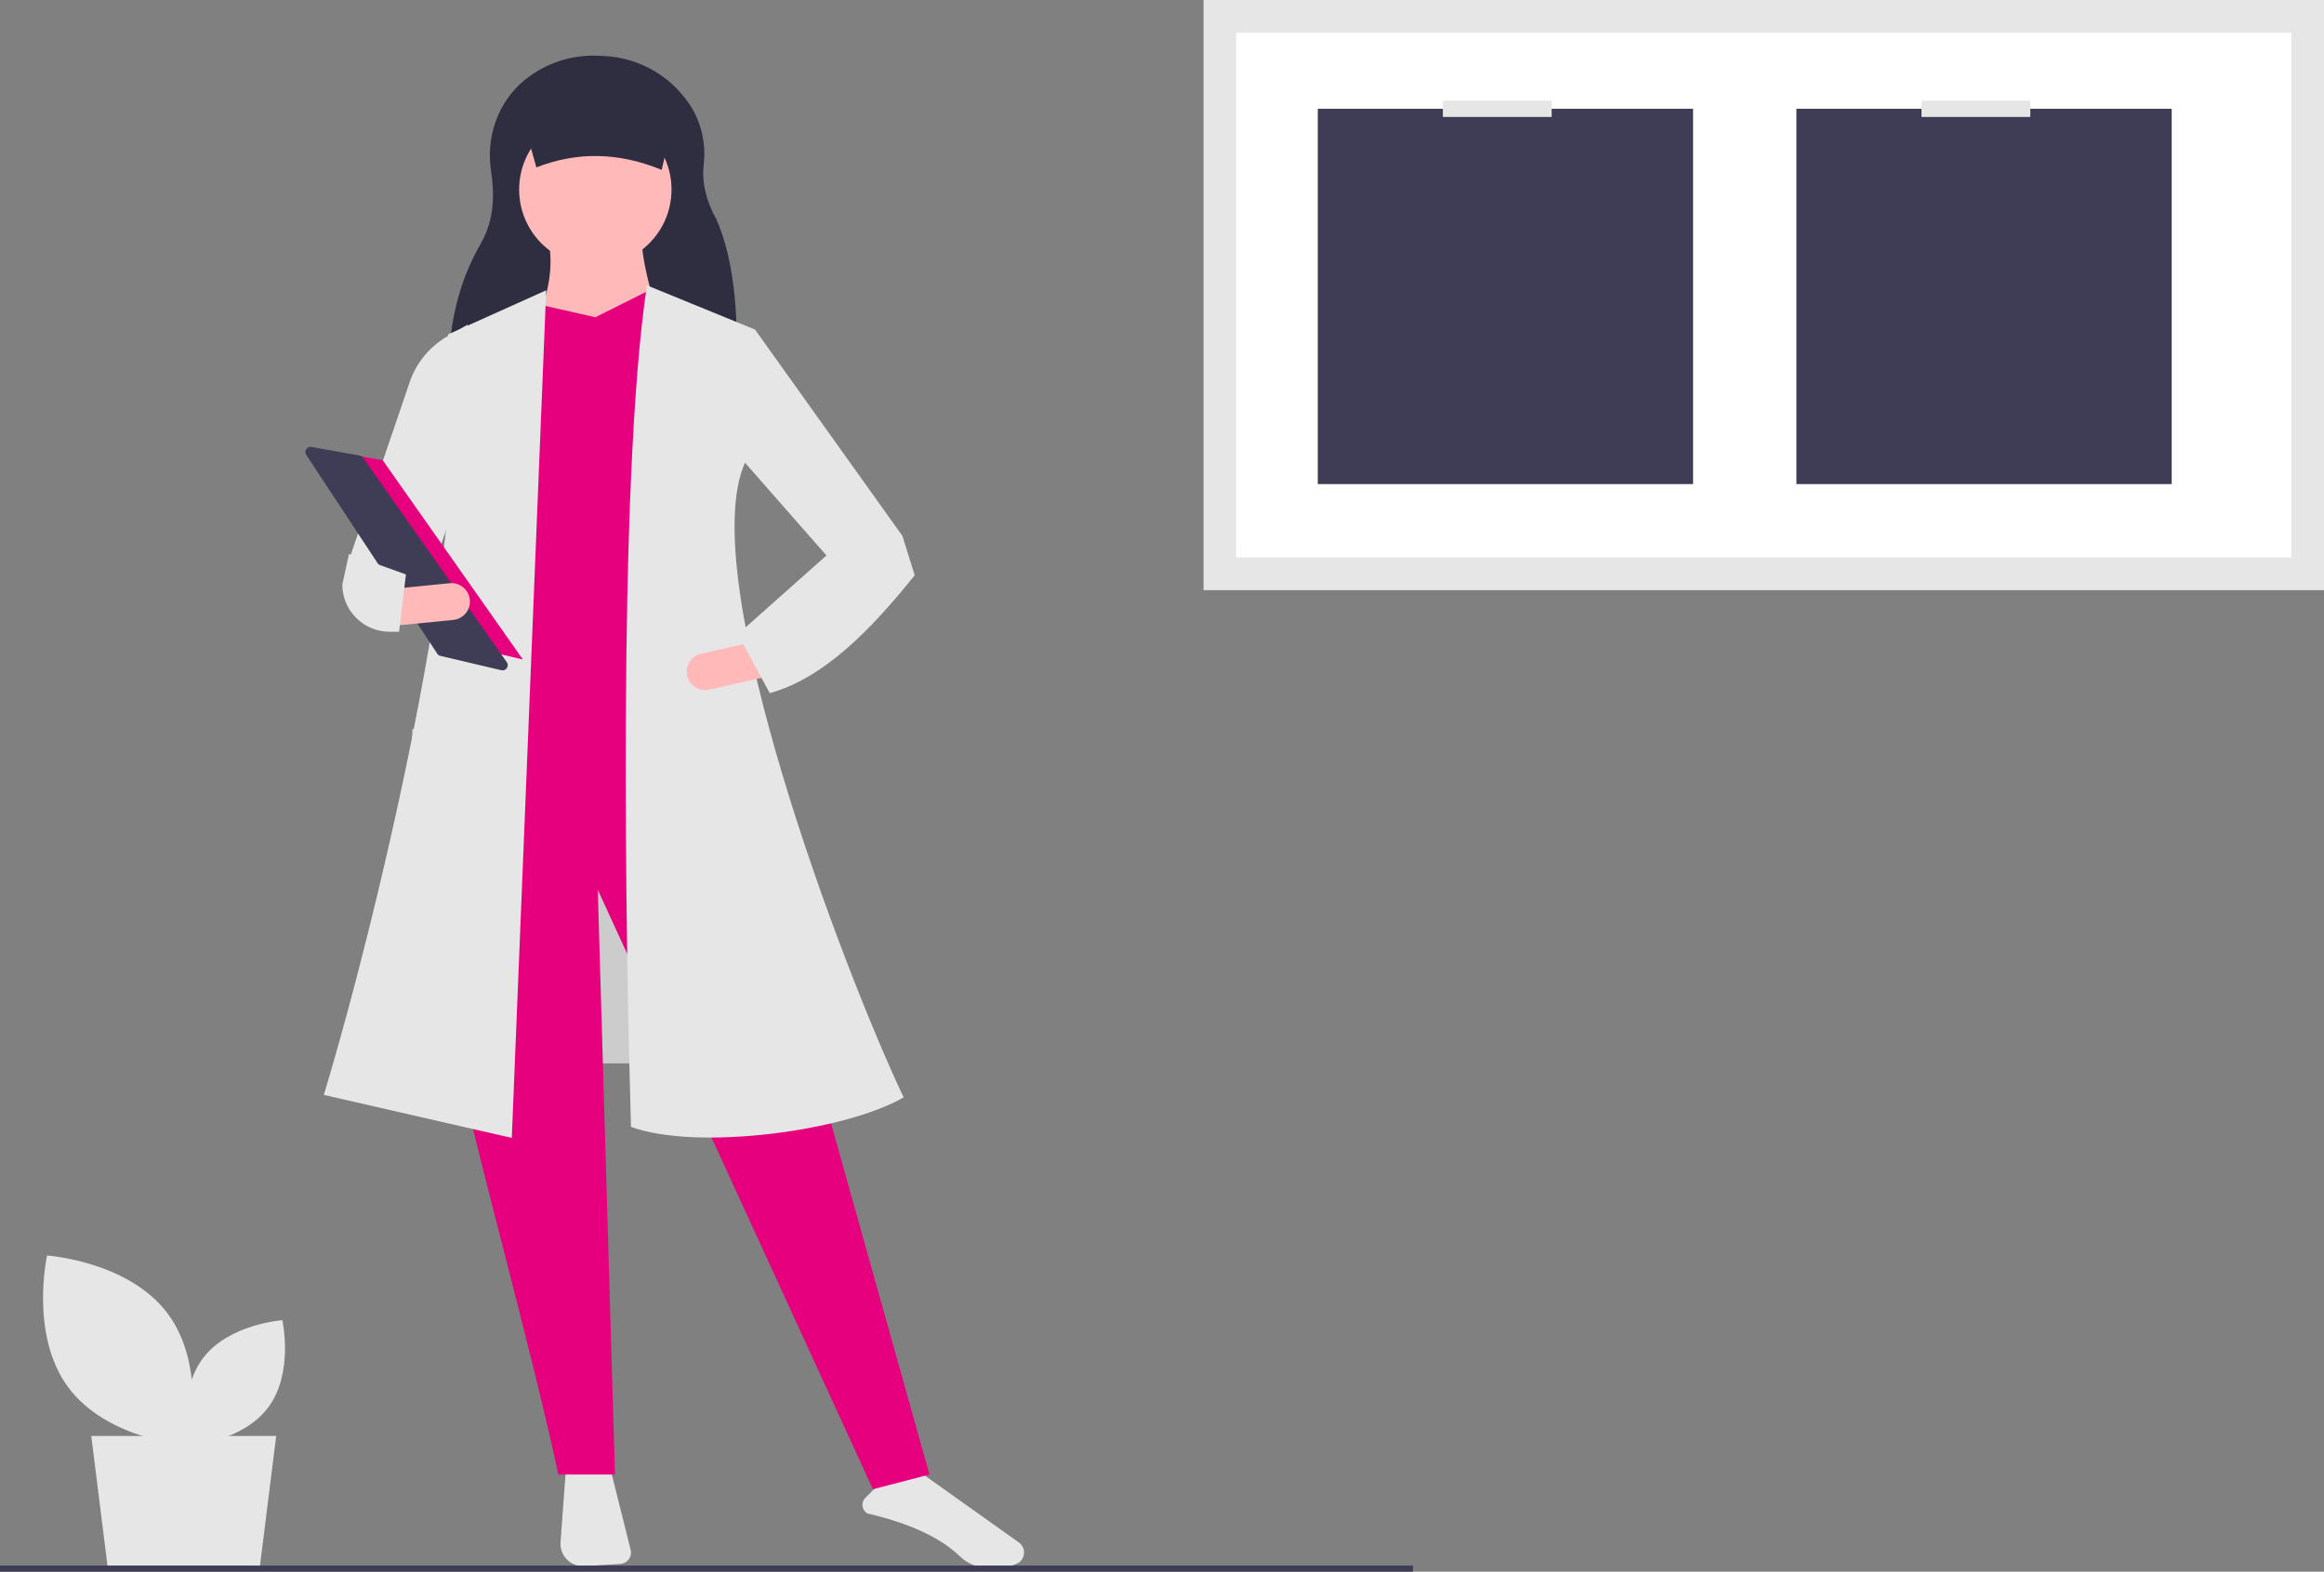 <svg xmlns="http://www.w3.org/2000/svg" id="Ebene_1" viewBox="0 0 854.56 577.9"><rect x="0" y="0" width="854.56" height="577.9" fill="#808080" stroke="none"/><defs><style>      .st0 {        fill: #2f2e41;      }      .st1 {        fill: #e6e6e6;      }      .st2 {        fill: #3f3d56;      }      .st3 {        fill: #ccc;      }      .st4 {        fill: #ffb9b9;      }      .st5 {        fill: #fff;      }      .st6 {        fill: #e6007e;      }    </style></defs><rect class="st3" x="151.56" y="268" width="110" height="123"></rect><polygon class="st1" points="95.56 576 39.56 576 33.56 528 101.56 528 95.56 576"></polygon><path class="st1" d="M208.01,541.23l-1.89,25.83c-.33,4.53,3.07,8.47,7.6,8.8.37.03.73.03,1.1,0l13.27-.8c2.31-.14,4.07-2.13,3.93-4.44-.02-.26-.05-.51-.12-.76l-7.37-29.46-16.53.83Z"></path><path class="st1" d="M319,556.51c15.62,3.65,26.77,8.85,34.1,15.87,2.61,2.48,6.03,3.95,9.62,4.13,4.6.24,8.35-.27,11.18-1.54h0c1.47-.65,2.48-2.05,2.62-3.65.17-1.63-.55-3.22-1.89-4.17l-37.04-26.35-15.73,6.29-3.67,3.67c-1.42,1.42-1.42,3.72,0,5.14.24.24.51.44.8.6h0Z"></path><path class="st0" d="M270.94,134.69l-105.87-.98c.27-15.42,3.85-30.56,11.7-44.11,5.15-8.9,5.04-18.58,3.8-26.74-1.92-12.59,2.54-25.48,12.44-33.49,7.56-6.14,17.11-9.3,26.84-8.88l2.06.09c13.61.57,25.99,8.01,32.87,19.77,3.44,6.18,4.83,13.28,3.96,20.3-.67,6.6.93,13.27,4.69,20,6.48,14.78,7.88,33.7,7.52,54.05Z"></path><path class="st6" d="M341.77,542.18l-20.78,5.42-101.18-220.44,6.32,215.02h-20.78c-22.2-101.16-62.29-217.91-44.27-254.77l107.51-6.32,73.18,261.09Z"></path><circle class="st4" cx="218.91" cy="69.69" r="28.01"></circle><path class="st4" d="M243.3,121.18l-46.07-2.71c4.52-10.36,6.32-20.34,4.52-29.81h34.33c-.08,7.27,3.54,19.85,7.23,32.52Z"></path><polygon class="st6" points="272.21 289.22 171.03 296.45 181.42 117.11 199.03 112.15 218.91 116.66 238.78 106.72 251.43 111.24 272.21 289.22"></polygon><path class="st1" d="M188.19,418.41l-69.11-15.81c20.55-68.15,57.57-224.05,45.62-279.61l36.14-16.26-12.65,311.68Z"></path><path class="st1" d="M154.77,221.46l-26.2-16.26,22.34-65.44c2.49-6.75,7.27-12.42,13.49-16.03l7.53-4.36-4.52,65.95-12.65,36.14Z"></path><path class="st1" d="M332.29,403.5c-21.81,12.62-76.34,19.66-100.28,10.84-1.76-61.57-5.22-235.74,5.87-309.42l39.75,16.26-3.61,48.78c-19,41.73,36.18,187.09,58.27,233.54Z"></path><polygon class="st1" points="329.13 213.33 304.73 205.2 272.21 168.16 277.63 121.18 331.84 197.07 329.13 213.33"></polygon><path class="st4" d="M252.68,248.49c.83,3.65,4.46,5.93,8.11,5.11l20.71-4.69-2.99-13.22-20.71,4.69c-3.65.83-5.94,4.46-5.11,8.11h0Z"></path><path class="st0" d="M243.3,62.46c-15.56-6.4-30.92-6.86-46.07-.9l-6.32-22.59h57.82l-5.42,23.49Z"></path><path class="st1" d="M271.31,233.2l11.74,21.68c19.75-5.51,36.87-22.88,53.3-43.36l-4.52-14.45-28.01,7.23-32.52,28.91Z"></path><polygon class="st6" points="118.18 165.19 140.72 169.22 192.26 242.49 164.88 236.05 118.18 165.19"></polygon><path class="st2" d="M114.18,164.3c-1.06.02-1.9.89-1.89,1.95,0,.36.11.72.32,1.02l48.17,73.09c.27.41.68.7,1.16.81l22.41,5.27c1.03.24,2.06-.4,2.3-1.42.13-.53.02-1.09-.3-1.54l-52.89-75.2c-.29-.41-.73-.7-1.23-.78l-17.7-3.16c-.12-.02-.24-.03-.36-.03Z"></path><path class="st4" d="M144.23,216.55l1.34,13.49,21.13-2.1c3.72-.37,6.44-3.7,6.07-7.42-.37-3.72-3.69-6.43-7.4-6.07l-21.13,2.1Z"></path><path class="st1" d="M125.86,214.99c.06,9.57,7.83,17.3,17.41,17.31h3.47l2.53-21.08-20.94-7.54-2.47,11.3Z"></path><rect class="st1" x="442.56" y="0" width="412" height="217"></rect><path class="st5" d="M454.56,205h388V12h-388v193Z"></path><rect class="st2" x="484.56" y="40" width="138" height="138"></rect><rect class="st1" x="530.56" y="37" width="40" height="6"></rect><rect class="st2" x="660.56" y="40" width="138" height="138"></rect><rect class="st1" x="706.56" y="37" width="40" height="6"></rect><path class="st1" d="M25.18,510.24c14.42,19.31,44.35,21.34,44.35,21.34,0,0,6.55-29.28-7.87-48.59s-44.35-21.34-44.35-21.34c0,0-6.55,29.28,7.87,48.59Z"></path><path class="st1" d="M98.63,517.5c-9.52,12.74-29.27,14.08-29.27,14.08,0,0-4.32-19.32,5.19-32.06,9.52-12.74,29.27-14.08,29.27-14.08,0,0,4.32,19.32-5.19,32.06Z"></path><rect class="st2" y="575.66" width="519.56" height="2.24"></rect></svg>